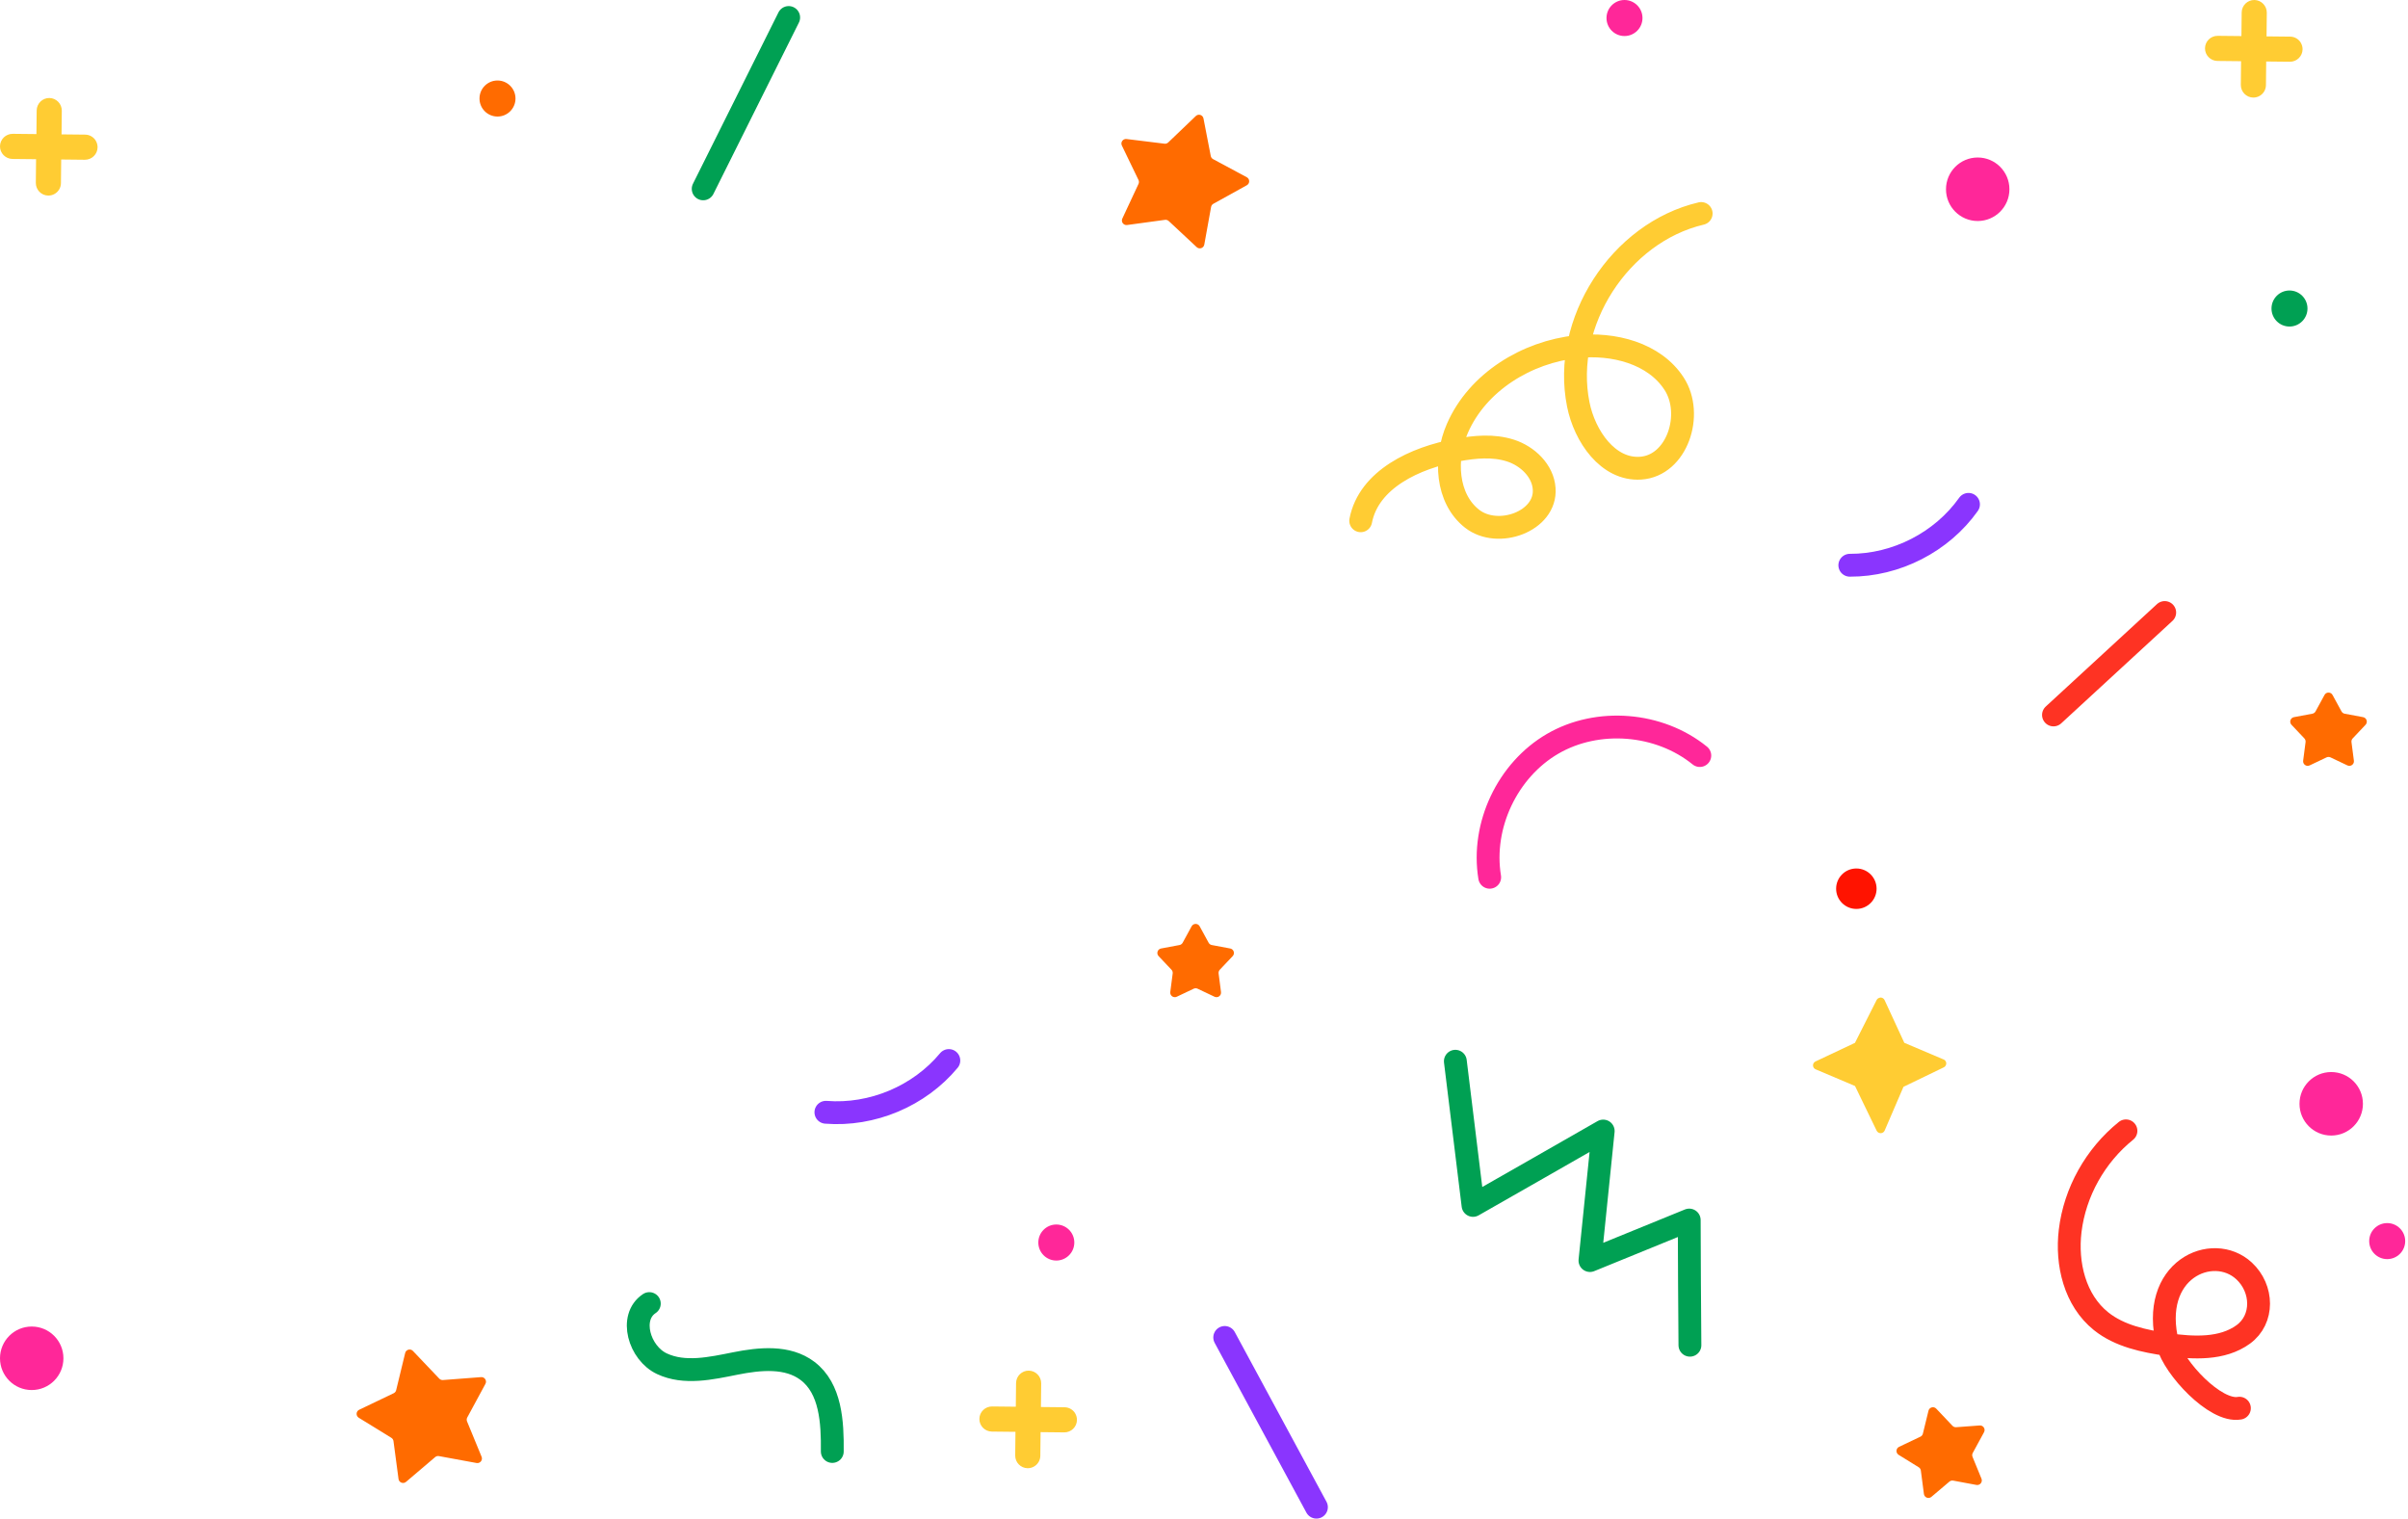 <svg width="688" height="434" viewBox="0 0 688 434" fill="none" xmlns="http://www.w3.org/2000/svg">
<path d="M9.061 397.146C14.066 397.146 18.122 393.084 18.122 388.073C18.122 383.062 14.066 379 9.061 379C4.057 379 0 383.062 0 388.073C0 393.084 4.057 397.146 9.061 397.146Z" fill="#FF2799"/>
<path d="M486.047 61C462.76 66.458 446.241 92.147 450.935 115.533C452.739 124.613 459.423 134.363 468.719 133.76C479.179 133.09 483.99 118.388 478.325 109.638C472.66 100.888 460.931 97.928 450.546 99.042C436.186 100.57 422.174 109.145 416.397 122.382C412.636 130.974 413.21 142.415 420.59 148.2C427.97 153.986 441.865 148.951 441.191 139.613C440.848 134.522 436.477 130.311 431.574 128.732C426.672 127.154 421.405 127.658 416.341 128.584C404.373 130.749 391.064 136.923 388.772 148.786" stroke="#FFCC33" stroke-width="6.525" stroke-miterlimit="10" stroke-linecap="round"/>
<path d="M485.659 215.864C474.043 206.438 456.505 205.022 443.619 212.504C430.733 219.986 423.194 235.834 425.625 250.641" stroke="#FF2799" stroke-width="6.525" stroke-miterlimit="10" stroke-linecap="round"/>
<path d="M565.061 63.146C570.066 63.146 574.122 59.084 574.122 54.073C574.122 49.062 570.066 45 565.061 45C560.057 45 556 49.062 556 54.073C556 59.084 560.057 63.146 565.061 63.146Z" fill="#FF2799"/>
<path d="M666.062 324.437C671.066 324.437 675.123 320.375 675.123 315.364C675.123 310.353 671.066 306.291 666.062 306.291C661.058 306.291 657.001 310.353 657.001 315.364C657.001 320.375 661.058 324.437 666.062 324.437Z" fill="#FF2799"/>
<path d="M654.141 93.295C656.98 93.295 659.282 90.991 659.282 88.148C659.282 85.305 656.98 83 654.141 83C651.302 83 649 85.305 649 88.148C649 90.991 651.302 93.295 654.141 93.295Z" fill="#00A053"/>
<path d="M142.141 33.296C144.98 33.296 147.282 30.991 147.282 28.148C147.282 25.305 144.98 23 142.141 23C139.302 23 137 25.305 137 28.148C137 30.991 139.302 33.296 142.141 33.296Z" fill="#FF6B00"/>
<path d="M682.057 359.739C684.897 359.739 687.198 357.435 687.198 354.592C687.198 351.749 684.897 349.444 682.057 349.444C679.218 349.444 676.916 351.749 676.916 354.592C676.916 357.435 679.218 359.739 682.057 359.739Z" fill="#FF2799"/>
<path d="M301.804 360.148C304.643 360.148 306.945 357.843 306.945 355C306.945 352.157 304.643 349.852 301.804 349.852C298.964 349.852 296.663 352.157 296.663 355C296.663 357.843 298.964 360.148 301.804 360.148Z" fill="#FF2799"/>
<path d="M464.141 10.295C466.98 10.295 469.282 7.991 469.282 5.148C469.282 2.305 466.98 -0 464.141 -0C461.302 -0 459 2.305 459 5.148C459 7.991 461.302 10.295 464.141 10.295Z" fill="#FF2799"/>
<path d="M237.796 414.696C237.89 406.354 237.367 396.682 230.696 391.665C225.023 387.377 217.108 388.159 210.107 389.555C203.105 390.95 195.582 392.657 189.119 389.628C182.656 386.598 179.609 376.353 185.518 372.443" stroke="#00A053" stroke-width="6.525" stroke-miterlimit="10" stroke-linecap="round"/>
<path d="M200.911 53.957L225.336 5" stroke="#00A053" stroke-width="6.525" stroke-miterlimit="10" stroke-linecap="round"/>
<path d="M586.708 204.266L618.488 175" stroke="#FE3323" stroke-width="6.525" stroke-miterlimit="10" stroke-linecap="round"/>
<path d="M376.123 430.61L349.92 382.121" stroke="#8A35FE" stroke-width="6.525" stroke-miterlimit="10" stroke-linecap="round"/>
<path d="M607.415 323.095C598.647 330.156 592.802 340.616 591.474 351.664C590.345 361.079 592.802 371.473 600.308 377.488C605.622 381.737 612.596 383.176 619.372 384.156C626.744 385.202 634.914 385.594 640.893 381.28C646.871 376.965 646.605 368.139 641.158 363.105C632.191 354.802 613.925 362.778 619.372 384.091C621.099 390.759 632.922 403.573 639.83 402.331" stroke="#FE3323" stroke-width="6.525" stroke-miterlimit="10" stroke-linecap="round"/>
<path d="M415.814 303.207L420.862 344.394C433.283 337.333 445.704 330.207 458.059 323.147C456.797 335.503 455.535 347.793 454.273 360.149C463.705 356.292 473.203 352.435 482.635 348.578C482.635 360.476 482.768 372.44 482.835 384.338" stroke="#00A053" stroke-width="6.525" stroke-linecap="round" stroke-linejoin="round"/>
<path d="M528.519 161.495C541.771 161.551 554.787 154.876 562.428 144.098" stroke="#8A35FE" stroke-width="6.525" stroke-miterlimit="10" stroke-linecap="round"/>
<path d="M235.971 317.785C249.181 318.842 262.664 313.17 271.098 303" stroke="#8A35FE" stroke-width="6.525" stroke-miterlimit="10" stroke-linecap="round"/>
<path d="M664.146 198.555C664.641 197.648 665.943 197.648 666.438 198.555L669 203.253C669.188 203.597 669.52 203.839 669.905 203.911L675.165 204.896C676.181 205.086 676.583 206.325 675.873 207.075L672.197 210.964C671.928 211.249 671.801 211.64 671.851 212.028L672.54 217.335C672.673 218.359 671.619 219.125 670.686 218.682L665.852 216.387C665.498 216.219 665.087 216.219 664.732 216.387L659.898 218.682C658.965 219.125 657.911 218.359 658.044 217.335L658.733 212.028C658.783 211.64 658.656 211.249 658.387 210.964L654.711 207.075C654.001 206.325 654.404 205.086 655.419 204.896L660.679 203.911C661.064 203.839 661.397 203.597 661.584 203.253L664.146 198.555Z" fill="#FF6B00"/>
<path d="M340.467 264.65C340.962 263.743 342.264 263.743 342.759 264.65L345.321 269.347C345.508 269.692 345.841 269.933 346.226 270.005L351.486 270.99C352.501 271.18 352.904 272.419 352.194 273.17L348.518 277.058C348.248 277.343 348.121 277.734 348.172 278.123L348.86 283.429C348.993 284.454 347.94 285.219 347.007 284.776L342.172 282.481C341.818 282.313 341.407 282.313 341.053 282.481L336.219 284.776C335.286 285.219 334.232 284.454 334.365 283.429L335.054 278.123C335.104 277.734 334.977 277.343 334.708 277.058L331.032 273.17C330.322 272.419 330.724 271.18 331.74 270.99L336.999 270.005C337.385 269.933 337.717 269.692 337.905 269.347L340.467 264.65Z" fill="#FF6B00"/>
<path d="M115.763 386.566C116.006 385.562 117.264 385.226 117.976 385.974L125.51 393.888C125.781 394.172 126.164 394.32 126.555 394.29L137.45 393.456C138.48 393.377 139.189 394.469 138.698 395.378L133.499 404.989C133.312 405.334 133.291 405.744 133.44 406.107L137.6 416.211C137.993 417.166 137.173 418.178 136.157 417.991L125.41 416.017C125.024 415.946 124.627 416.052 124.329 416.306L116.005 423.385C115.218 424.054 114.002 423.587 113.866 422.563L112.422 411.732C112.371 411.343 112.147 410.998 111.813 410.793L102.509 405.063C101.629 404.522 101.697 403.221 102.629 402.775L112.484 398.056C112.838 397.886 113.097 397.567 113.189 397.186L115.763 386.566Z" fill="#FF6B00"/>
<path d="M550.999 403.054C551.245 402.051 552.504 401.717 553.214 402.467L557.854 407.363C558.123 407.648 558.507 407.796 558.898 407.767L565.624 407.268C566.654 407.192 567.361 408.286 566.867 409.193L563.644 415.118C563.457 415.463 563.434 415.873 563.582 416.236L566.136 422.479C566.527 423.435 565.704 424.445 564.689 424.256L558.058 423.022C557.672 422.95 557.275 423.055 556.976 423.309L551.827 427.666C551.038 428.333 549.824 427.864 549.69 426.839L548.815 420.151C548.764 419.762 548.541 419.417 548.208 419.211L542.472 415.661C541.594 415.117 541.666 413.817 542.598 413.373L548.689 410.473C549.043 410.305 549.302 409.986 549.395 409.606L550.999 403.054Z" fill="#FF6B00"/>
<path d="M341.667 33.144C342.413 32.429 343.654 32.824 343.851 33.838L345.931 44.565C346.006 44.95 346.25 45.281 346.595 45.466L356.222 50.636C357.132 51.124 357.14 52.427 356.236 52.927L346.677 58.221C346.334 58.411 346.095 58.745 346.025 59.13L344.083 69.883C343.9 70.9 342.664 71.311 341.909 70.606L333.92 63.15C333.634 62.883 333.242 62.758 332.854 62.811L322.027 64.287C321.003 64.427 320.231 63.378 320.668 62.442L325.29 52.541C325.456 52.186 325.453 51.775 325.283 51.422L320.533 41.581C320.084 40.651 320.843 39.592 321.868 39.718L332.713 41.054C333.102 41.102 333.492 40.973 333.775 40.702L341.667 33.144Z" fill="#FF6B00"/>
<path d="M530.386 259.69C533.578 259.69 536.166 257.102 536.166 253.911C536.166 250.719 533.578 248.131 530.386 248.131C527.194 248.131 524.606 250.719 524.606 253.911C524.606 257.102 527.194 259.69 530.386 259.69Z" fill="#FF1300"/>
<path d="M555.316 302.699L544.089 297.937L538.449 285.727C538.248 285.291 537.807 285.013 537.34 285C536.885 285.053 536.404 285.251 536.19 285.688L529.989 297.95L518.709 303.267C518.268 303.479 517.987 303.929 518 304.405C518.014 304.881 518.308 305.331 518.762 305.516L530.002 310.278L536.19 323.056C536.404 323.493 536.845 323.757 537.326 323.757H537.353C537.848 323.757 538.289 323.453 538.476 323.003L543.848 310.516L555.369 304.947C555.81 304.736 556.077 304.286 556.077 303.797C556.064 303.307 555.77 302.884 555.316 302.685V302.699Z" fill="#FFCC33"/>
<path d="M657.39 12.231C656.773 11.183 655.639 10.479 654.347 10.465L647.585 10.393L647.657 3.632C647.672 1.651 646.078 0.029 644.112 0C642.145 -0.028 640.508 1.565 640.48 3.546L640.408 10.307L633.647 10.236C631.651 10.221 630.029 11.8 630 13.781C629.972 15.748 631.565 17.384 633.546 17.413L640.307 17.485L640.236 24.246C640.221 26.227 641.8 27.849 643.781 27.878C644.456 27.878 645.102 27.706 645.648 27.375C646.695 26.758 647.399 25.624 647.413 24.332L647.485 17.571L654.246 17.643C656.227 17.657 657.849 16.078 657.878 14.097C657.878 13.422 657.706 12.776 657.376 12.231H657.39Z" fill="#FFCC33"/>
<path d="M307.213 403.832C306.596 402.784 305.462 402.081 304.17 402.066L297.409 401.995L297.48 395.233C297.495 393.252 295.901 391.63 293.935 391.601C291.968 391.573 290.332 393.166 290.303 395.147L290.231 401.908L283.47 401.837C281.474 401.822 279.852 403.401 279.824 405.382C279.795 407.349 281.388 408.986 283.369 409.014L290.131 409.086L290.059 415.847C290.044 417.828 291.624 419.45 293.605 419.479C294.279 419.479 294.925 419.307 295.471 418.977C296.519 418.359 297.222 417.225 297.236 415.933L297.308 409.172L304.069 409.244C306.05 409.258 307.673 407.679 307.701 405.698C307.701 405.023 307.529 404.378 307.199 403.832H307.213Z" fill="#FFCC33"/>
<path d="M27.39 40.231C26.773 39.183 25.639 38.48 24.347 38.465L17.585 38.394L17.657 31.633C17.672 29.651 16.078 28.029 14.111 28.001C12.145 27.972 10.508 29.565 10.48 31.546L10.408 38.308L3.647 38.236C1.651 38.221 0.029 39.801 0 41.782C-0.028 43.748 1.565 45.385 3.546 45.413L10.307 45.485L10.236 52.246C10.221 54.227 11.8 55.85 13.781 55.878C14.456 55.878 15.102 55.706 15.648 55.376C16.695 54.759 17.399 53.625 17.413 52.333L17.485 45.571L24.246 45.643C26.227 45.657 27.849 44.078 27.878 42.097C27.878 41.423 27.706 40.777 27.376 40.231H27.39Z" fill="#FFCC33"/>
</svg>
